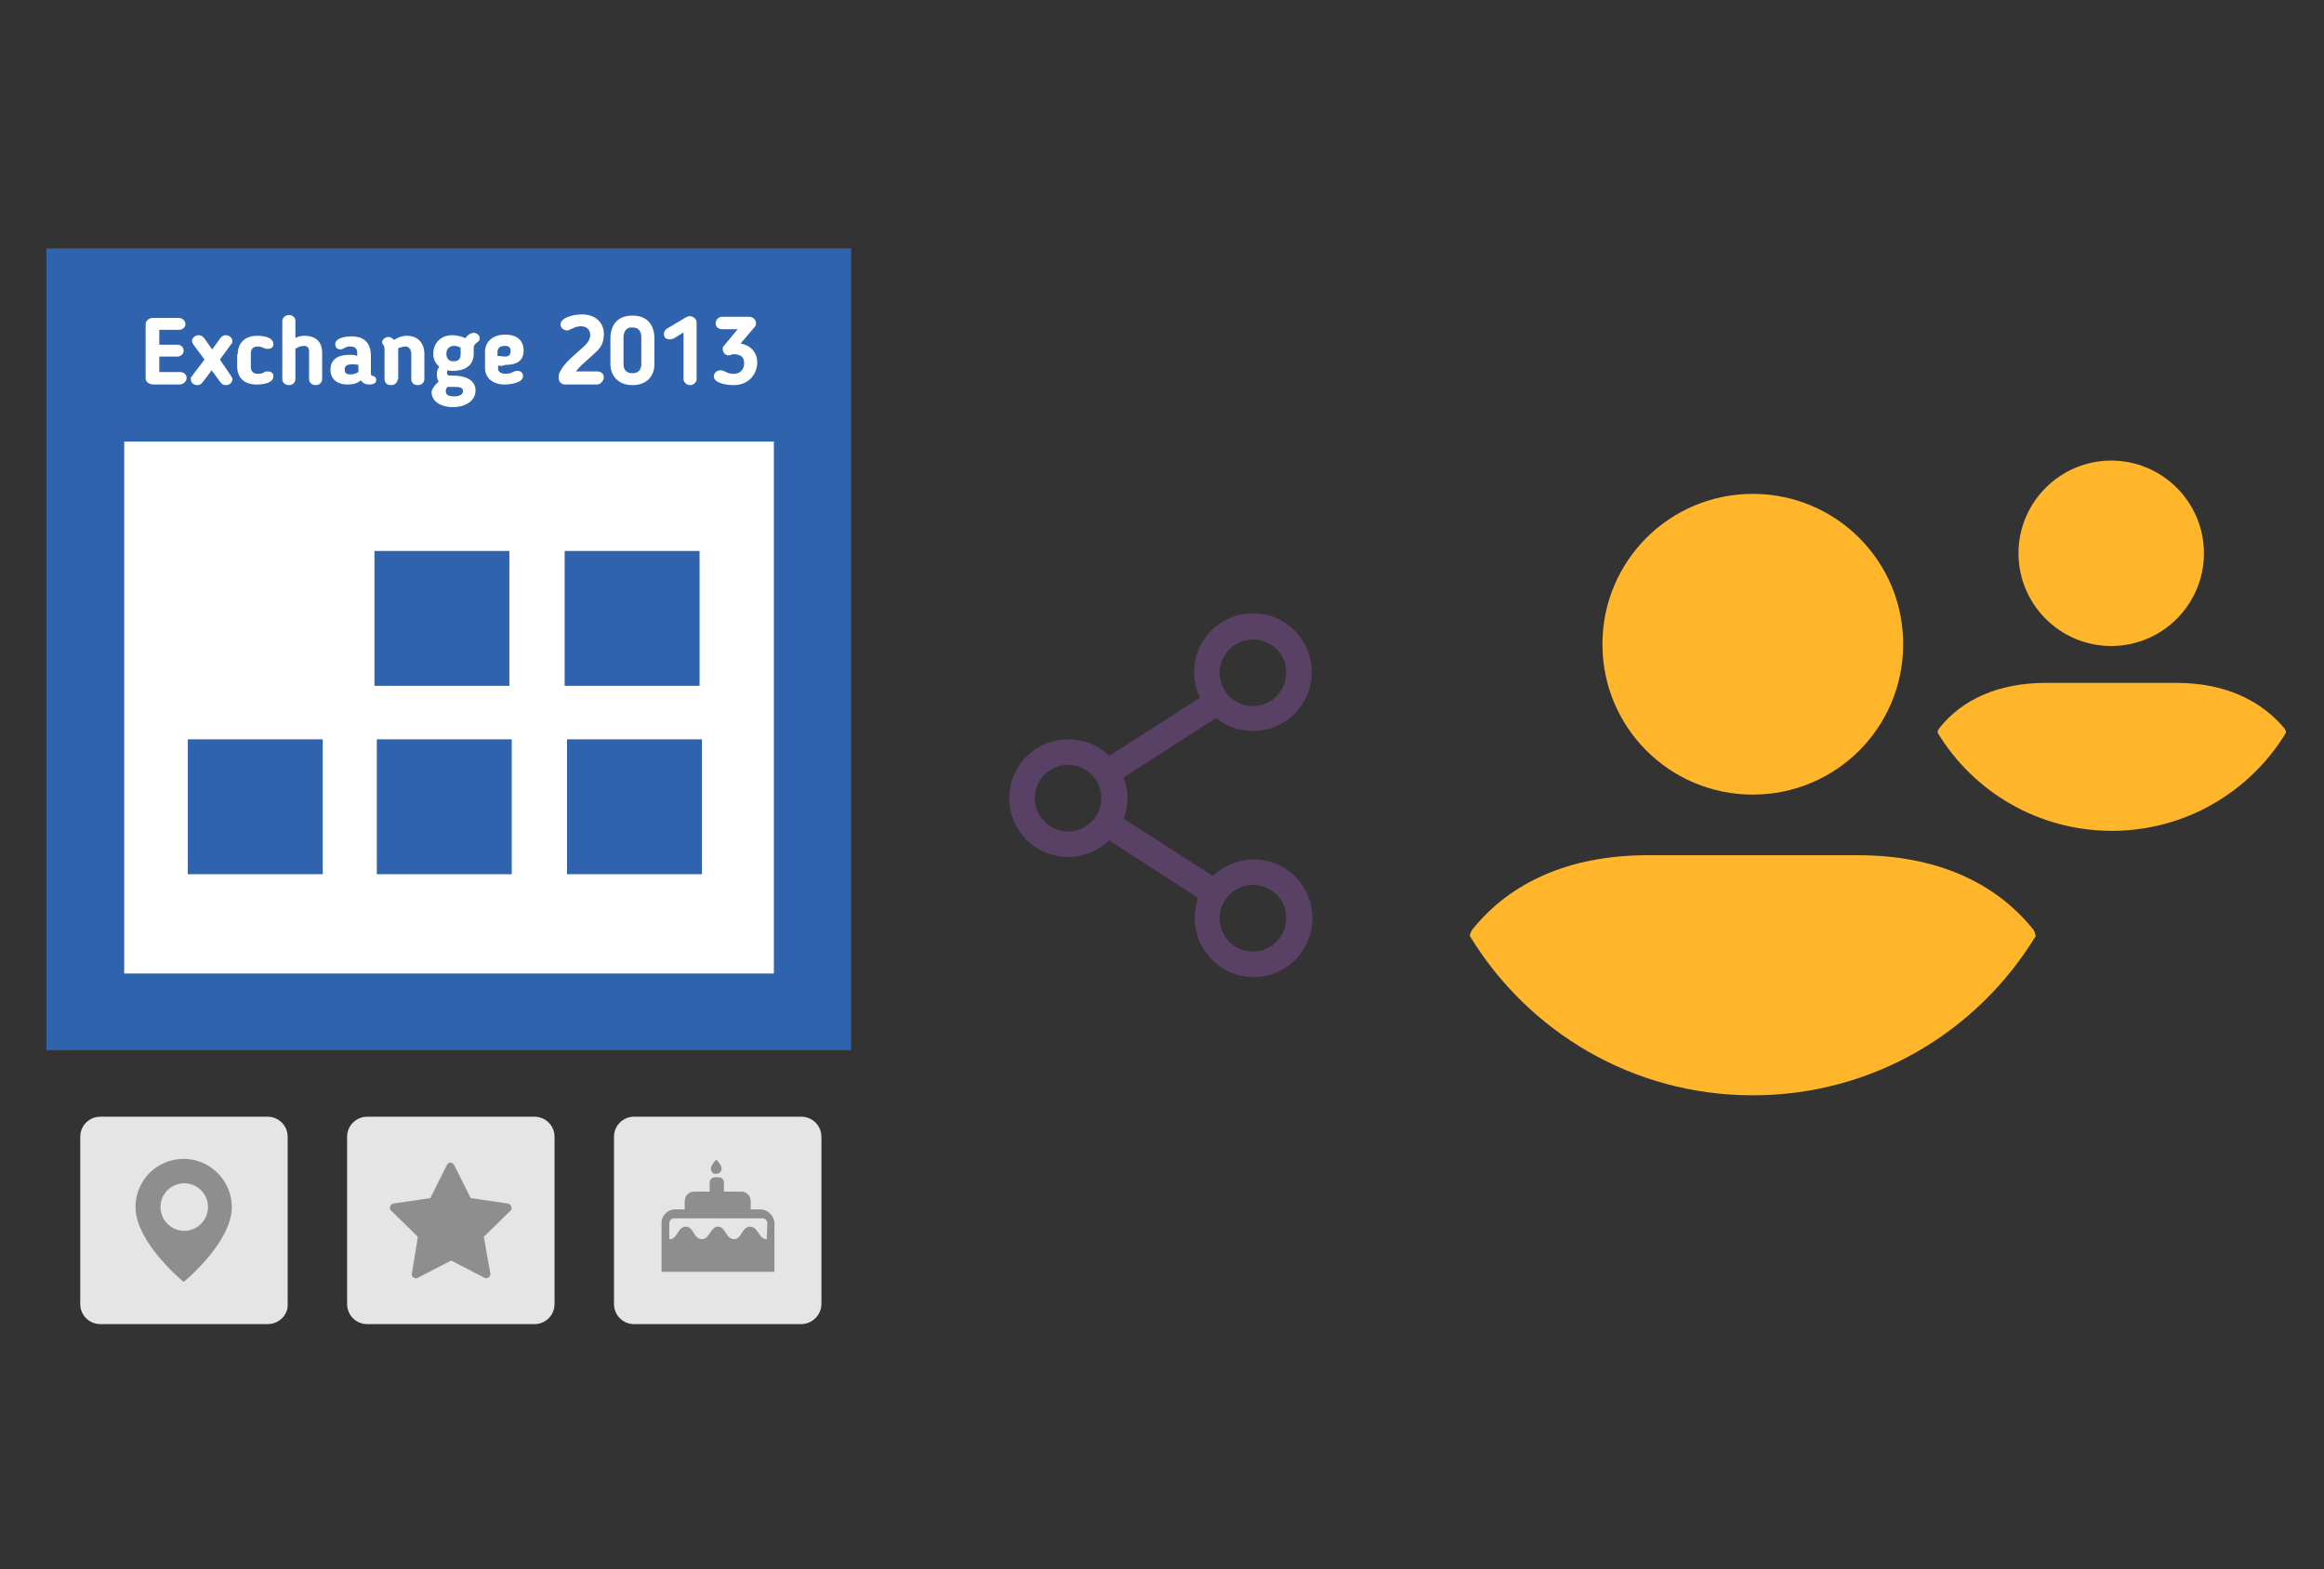 <?xml version="1.0" encoding="utf-8"?>
<!-- Generator: Adobe Illustrator 23.0.6, SVG Export Plug-In . SVG Version: 6.00 Build 0)  -->
<svg version="1.1" id="Layer_1" xmlns="http://www.w3.org/2000/svg" xmlns:xlink="http://www.w3.org/1999/xlink" x="0px" y="0px"
	 viewBox="0 0 391 264" style="enable-background:new 0 0 391 264;" xml:space="preserve">
<rect x="0" y="0" width="391" height="264" fill="#333333" stroke="none"/>
<style type="text/css">
	.st0{fill:#4885ED;}
	.st1{fill:#E5E5E5;}
	.st2{fill:#FFFFFF;}
	.st3{fill:#594165;}
	.st4{fill:#FBBB00;}
	.st5{fill:#518EF8;}
	.st6{fill:#28B446;}
	.st7{fill:#F14336;}
	.st8{fill:#FFA000;}
	.st9{fill:#FFCA28;}
	.st10{fill:#F7F7F7;}
	.st11{fill-rule:evenodd;clip-rule:evenodd;}
	.st12{fill-rule:evenodd;clip-rule:evenodd;fill:#3FBDCF;}
	.st13{fill-rule:evenodd;clip-rule:evenodd;fill:#FFFFFF;}
	.st14{opacity:0.9;fill:#FFFFFF;}
	.st15{fill:#F7F7F7;stroke:#594165;stroke-width:4;stroke-miterlimit:10;}
	.st16{fill:#E0412F;}
	.st17{fill-rule:evenodd;clip-rule:evenodd;fill:#606161;}
	.st18{fill:none;stroke:#58ABF4;stroke-width:0.25;stroke-miterlimit:10;}
	.st19{fill:#036EB1;}
	.st20{fill:#A4C639;}
	.st21{fill:none;stroke:#E0412F;stroke-miterlimit:10;}
	.st22{fill:#046DB2;}
	.st23{fill-rule:evenodd;clip-rule:evenodd;fill:#528FF5;}
	.st24{fill-rule:evenodd;clip-rule:evenodd;fill:#417BE6;}
	.st25{fill-rule:evenodd;clip-rule:evenodd;fill:#4881E8;}
	.st26{fill-rule:evenodd;clip-rule:evenodd;fill:#FBC013;}
	.st27{fill:#DF871E;}
	.st28{fill:#B6B6B6;}
	.st29{fill:#8C5BA4;}
	.st30{fill:#8DC652;}
	.st31{fill:#497FC1;}
	.st32{fill:#919191;}
	.st33{fill-rule:evenodd;clip-rule:evenodd;fill:#8E8E8E;}
	.st34{fill:#8E8E8E;}
	.st35{fill:#EB3D01;}
	.st36{fill:#F57F20;}
	.st37{fill:#ED7E01;}
	.st38{fill-rule:evenodd;clip-rule:evenodd;fill:#046DB2;}
	.st39{fill:#E0E2E2;}
	.st40{fill:#47D86F;}
	.st41{fill:#4FC9F8;}
	.st42{fill:#FF9327;}
	.st43{fill:#C9C8C4;}
	.st44{fill:#9A9A9A;}
	.st45{fill:#F2F2F2;}
	.st46{fill:#D32E2A;}
	.st47{fill:#A3C53A;}
	.st48{fill:#D6D8D7;}
	.st49{fill:#3A5BBC;}
	.st50{fill:url(#SVGID_43_);}
	.st51{fill:url(#SVGID_44_);}
	.st52{fill:url(#SVGID_45_);}
	.st53{fill:url(#SVGID_46_);}
	.st54{fill:#FFE168;}
	.st55{fill:#006699;}
	.st56{fill:#F4AE01;}
	.st57{fill:#DD191F;}
	.st58{fill:#323232;}
	.st59{fill:#CDCCCA;}
	.st60{fill:#5199F0;}
	.st61{fill:#791BCC;}
	.st62{fill:#C71D2E;}
	.st63{fill:#32DAC4;}
	.st64{fill:#3C5A99;}
	.st65{fill:#FCB714;}
	.st66{fill:#F06415;}
	.st67{fill:#BDCF31;}
	.st68{fill:#00A1E0;}
	.st69{fill:#00A1E3;}
	.st70{fill:#7AAD3E;}
	.st71{fill:#A50034;}
	.st72{fill:#6B6B6B;}
	.st73{fill:#005DAA;}
	.st74{fill:#EB0028;}
	.st75{fill:#888B8D;}
	.st76{fill:#0C4DA2;}
	.st77{fill:#00BFFF;}
	.st78{fill-rule:evenodd;clip-rule:evenodd;fill:#E81123;}
	.st79{fill:#FF6700;}
	.st80{fill:#00BFFE;}
	.st81{fill:#C4C4C4;}
	.st82{fill:url(#SVGID_47_);}
	.st83{fill:url(#SVGID_48_);}
	.st84{fill:url(#SVGID_49_);}
	.st85{fill:url(#SVGID_50_);}
	.st86{fill:#E5E5E5;stroke:#8E8E8E;stroke-width:2;stroke-miterlimit:10;}
	.st87{fill-rule:evenodd;clip-rule:evenodd;fill:#594165;}
	.st88{fill-rule:evenodd;clip-rule:evenodd;fill:#D4D4D4;}
	.st89{fill-rule:evenodd;clip-rule:evenodd;fill:#3669D6;}
	.st90{fill-rule:evenodd;clip-rule:evenodd;fill:#3A81F4;}
	.st91{fill-rule:evenodd;clip-rule:evenodd;fill:#FAFAFA;}
	.st92{fill-rule:evenodd;clip-rule:evenodd;fill:#E0E0E0;}
	.st93{fill:url(#SVGID_59_);}
	.st94{opacity:0.2;fill:#56C7DA;enable-background:new    ;}
	.st95{fill:url(#SVGID_60_);}
	.st96{fill:url(#SVGID_61_);}
	.st97{fill:url(#SVGID_62_);}
	.st98{fill:url(#SVGID_63_);}
	.st99{fill:url(#SVGID_64_);}
	.st100{fill:#FCFCFC;enable-background:new    ;}
	.st101{enable-background:new    ;}
	.st102{fill:#5A5A5A;}
	.st103{fill:#D8D8D8;enable-background:new    ;}
	.st104{fill:#E9574E;}
	.st105{fill:none;stroke:#D8D8D8;stroke-width:0.75;stroke-miterlimit:10;enable-background:new    ;}
	.st106{fill:#E9574E;stroke:#E9574E;stroke-width:0.75;stroke-miterlimit:10;enable-background:new    ;}
	.st107{fill:#E0E0E0;}
	.st108{fill:#537ABD;}
	.st109{fill:#2EB672;}
	.st110{fill:#FED14B;}
	.st111{fill:#28CD7E;}
	.st112{fill:#CECECE;}
	.st113{fill-rule:evenodd;clip-rule:evenodd;fill:#FF9D17;}
	.st114{fill:#FFFFFF;stroke:#FFFFFF;stroke-miterlimit:10;}
	.st115{fill:#249FBD;}
	.st116{fill:#D62C5D;}
	.st117{fill:#FFB62B;}
	.st118{fill:#2F63AD;}
	.st119{fill:#4C368B;}
	.st120{fill:none;stroke:#4885ED;stroke-width:7.8;stroke-miterlimit:10;}
	.st121{fill:none;stroke:#FFFFFF;stroke-width:7.8;stroke-miterlimit:10;}
	.st122{fill:#594165;stroke:#FFFFFF;stroke-width:0.5;stroke-miterlimit:10;}
	.st123{fill-rule:evenodd;clip-rule:evenodd;fill:#2F63AD;}
	.st124{fill:#D8D8D8;}
	.st125{fill:none;stroke:#594165;stroke-width:4;stroke-linecap:round;stroke-miterlimit:10;}
	.st126{fill:none;stroke:#594165;stroke-width:4;stroke-linecap:round;stroke-miterlimit:10;stroke-dasharray:4.843,11.624;}
	.st127{fill:none;stroke:#594165;stroke-width:4;stroke-linecap:round;stroke-miterlimit:10;stroke-dasharray:4.825,11.58;}
	.st128{fill:#EDEDED;}
	.st129{fill:url(#SVGID_65_);}
	.st130{fill:url(#SVGID_66_);}
	.st131{fill:url(#SVGID_67_);}
	.st132{fill:url(#SVGID_68_);}
	.st133{fill:url(#SVGID_69_);}
	.st134{fill:url(#SVGID_70_);}
	.st135{fill:url(#SVGID_71_);}
	.st136{fill:url(#SVGID_72_);}
	.st137{fill:url(#SVGID_73_);}
	.st138{fill:url(#SVGID_74_);}
	.st139{fill:url(#SVGID_75_);}
	.st140{fill:url(#SVGID_76_);}
	.st141{fill:#F6961C;}
	.st142{fill-rule:evenodd;clip-rule:evenodd;fill:#4885ED;}
	.st143{opacity:0.5;}
	.st144{fill-rule:evenodd;clip-rule:evenodd;fill:#FFB62B;}
	.st145{fill:url(#SVGID_77_);}
	.st146{fill:url(#SVGID_78_);}
	.st147{fill:url(#SVGID_79_);}
	.st148{fill:url(#SVGID_80_);}
	.st149{fill:url(#SVGID_81_);}
	.st150{fill:url(#SVGID_82_);}
	.st151{fill:url(#SVGID_83_);}
	.st152{fill:url(#SVGID_84_);}
	.st153{fill:url(#SVGID_85_);}
	.st154{fill:url(#SVGID_86_);}
	.st155{fill:url(#SVGID_87_);}
	.st156{fill:url(#SVGID_88_);}
</style>
<g>
	<rect x="10.4" y="61.5" class="st2" width="128.7" height="106.8"/>
	<path class="st118" d="M7.8,41.8c45.2,0,90.3,0,135.4,0c0,45,0,89.8,0,134.9c-45,0-90.2,0-135.4,0C7.8,131.8,7.8,86.9,7.8,41.8z
		 M130.2,163.8c0-30,0-59.9,0-89.5c-36.6,0-73,0-109.3,0c0,30,0,59.8,0,89.5C57.4,163.8,93.8,163.8,130.2,163.8z M63,92.7h22.7v22.7
		H63V92.7z M95,92.7h22.7v22.7H95V92.7z M31.6,124.4h22.7v22.7H31.6V124.4z M63.4,124.4h22.7v22.7H63.4V124.4z M95.4,124.4h22.7
		v22.7H95.4V124.4z"/>
	<g>
		<g>
			<path class="st2" d="M30.2,64.7H26c-0.8,0-1.5-0.3-1.5-1.1v-9c0-0.6,0.5-1.1,1.2-1.1h4.4c0.6,0,1.1,0.5,1.1,1c0,0.6-0.5,1-1.1,1
				h-3.3V58h3c0.6,0,1.1,0.4,1.1,1s-0.5,1-1.1,1h-3v2.6h3.5c0.6,0,1.1,0.4,1.1,1C31.4,64.2,30.8,64.7,30.2,64.7z"/>
			<path class="st2" d="M38.9,63.3c0.1,0.2,0.2,0.3,0.2,0.5c0,0.5-0.4,1-1.1,1c-0.5,0-0.7-0.2-1-0.6c-0.6-0.8-0.8-1.1-1.4-1.9
				c-0.5,0.7-1,1.4-1.5,2c-0.2,0.3-0.5,0.5-0.9,0.5c-0.6,0-1.1-0.4-1.1-1c0-0.2,0-0.3,0.2-0.5c0.7-1,1.4-1.8,2.1-2.8
				c-0.6-0.9-1.3-1.7-1.9-2.6c-0.1-0.1-0.2-0.4-0.2-0.5c0-0.5,0.5-1,1.1-1s0.9,0.4,1.1,0.7l1.2,1.7l1.3-1.8c0.2-0.3,0.5-0.6,1-0.6
				s1.1,0.4,1.1,1c0,0.1,0,0.4-0.2,0.5l-1.9,2.6L38.9,63.3z"/>
			<path class="st2" d="M40,59.6c0-1.7,1-3.1,3.3-3.1c0.9,0,2.7,0.2,2.7,1.4c0,0.4-0.2,0.8-1,0.8c-0.2,0-0.3,0-0.5-0.1
				c-0.3-0.1-0.6-0.3-1.1-0.3c-0.9,0-1.2,0.5-1.2,1.2v2.2c0,0.8,0.4,1.2,1.2,1.2c0.5,0,0.8-0.1,1.1-0.3c0.2-0.1,0.3-0.1,0.5-0.1
				c0.8,0,1,0.4,1,0.8c0,1.2-1.8,1.4-2.8,1.4c-2.3,0-3.3-1.3-3.3-3.1V59.6z"/>
			<path class="st2" d="M49.7,63.8c0,0.6-0.5,1-1.1,1c-0.6,0-1.1-0.4-1.1-1V54c0-0.5,0.5-1,1.1-1s1.1,0.4,1.1,1v2.9
				c0.4-0.3,1-0.4,1.5-0.4c2.1,0,3,1.2,3,2.8v4.5c0,0.6-0.5,1-1.1,1c-0.6,0-1.1-0.4-1.1-1v-4.7c0-0.6-0.3-0.9-0.9-0.9
				c-0.4,0-1,0.2-1.4,0.5V63.8z"/>
			<path class="st2" d="M62.4,62.8c0,0.5,0.2,0.4,0.5,0.5c0.2,0.1,0.4,0.3,0.4,0.6c0,0.5-0.3,0.8-1.2,0.8c-0.6,0-1-0.2-1.4-0.7
				c-0.6,0.5-1.3,0.7-2.2,0.7c-1.9,0-2.9-1-2.9-2.5v0c0-1.6,1.1-2.5,3.2-2.5c0.4,0,0.9,0,1.3,0.2v-0.5c0-0.8-0.4-1.1-1.2-1.1
				c-0.4,0-0.7,0.1-1,0.3c-0.1,0-0.3,0.2-0.6,0.2c-0.7,0-0.9-0.5-0.9-0.9c0-0.9,1.4-1.3,2.7-1.3c2.3,0,3.3,1.2,3.3,3.3V62.8z
				 M58,62.2L58,62.2c0,0.6,0.3,0.8,1,0.8c0.4,0,0.8-0.1,1.3-0.4v-1.2c-0.4-0.1-0.8-0.1-1.1-0.1C58.1,61.3,58,61.8,58,62.2z"/>
			<path class="st2" d="M66.9,63.8c0,0.5-0.4,1-1.1,1s-1.1-0.4-1.1-1v-4.9c0-0.5-0.1-0.6-0.1-0.7c-0.2-0.3-0.3-0.4-0.3-0.6
				c0-0.5,0.5-0.9,1.1-0.9c0.3,0,0.6,0.2,0.9,0.5c0.7-0.5,1.5-0.7,2.1-0.7c2,0,3,1.3,3,3.1v4.2c0,0.5-0.4,1-1.1,1
				c-0.7,0-1.1-0.4-1.1-1v-4.2c0-0.8-0.4-1.3-1-1.3c-0.3,0-0.7,0.1-1.2,0.3c0,0.1,0,0.2,0,0.3V63.8z"/>
			<path class="st2" d="M73.8,64.2c-0.3-0.4-0.3-1-0.3-1.3c0-0.4,0.1-0.8,0.4-1.2c-0.7-0.6-1-1.3-1-2.2c0-1.7,1.2-3.1,3.2-3.1
				c0.8,0,1.5,0.2,2.2,0.5c0.4-0.6,1-0.9,1.4-0.9c0.5,0,1,0.4,1,0.9c0,0.3-0.1,0.5-0.3,0.6c-0.6,0.5-0.7,0.6-0.7,1.1v0.9
				c0,1.7-1.1,2.9-3.5,2.9c-0.3,0-0.6,0-0.9-0.1c-0.1,0.2-0.1,0.3-0.1,0.4c0,0.4,0.3,0.5,0.4,0.5h0.7c2.1,0,3.7,0.8,3.7,2.5
				s-1.6,2.8-3.8,2.8c-2.1,0-3.6-1-3.6-2.6C72.8,65.3,73.1,64.8,73.8,64.2z M75.3,65.1c-0.2,0.2-0.3,0.4-0.3,0.7
				c0,0.6,0.4,0.9,1.4,0.9c0.9,0,1.5-0.3,1.5-0.9c0-0.5-0.4-0.7-1.4-0.7L75.3,65.1z M76.4,58.2c-0.8,0-1.3,0.5-1.3,1.3
				c0,0.8,0.4,1.3,1.2,1.3c0.8,0,1.2-0.4,1.2-1.2v-1.1C77.1,58.3,76.8,58.2,76.4,58.2z"/>
			<path class="st2" d="M83.8,61.5v0.5c0,0.5,0.4,0.9,1.3,0.9c0.5,0,0.9-0.1,1.4-0.4c0.1,0,0.2-0.1,0.5-0.1c0.8,0,1,0.5,1,0.9
				c0,1.1-2.1,1.4-3.1,1.4c-2.1,0-3.3-1.2-3.3-2.8v-2.7c0-1.6,1.2-2.9,3.4-2.9c2.1,0,3.1,1.1,3.1,2.7c0,1.5-0.9,2.4-3.1,2.4
				C84.6,61.6,84.2,61.6,83.8,61.5z M84.9,58.2c-0.8,0-1.2,0.4-1.2,1v0.7c0.5,0,1,0.1,1.2,0.1c0.6,0,1-0.2,1-0.9
				C85.9,58.4,85.6,58.2,84.9,58.2z"/>
			<path class="st2" d="M100.4,64.7h-5.3c-0.7,0-1.1-0.5-1.1-1.1c0-0.2,0-0.5,0.1-0.8c0.6-1.4,1.8-2.4,3-3.5
				c0.9-0.8,2.2-1.7,2.2-2.9c0-0.8-0.5-1.5-1.5-1.5c-0.5,0-1,0.1-1.3,0.3c-0.4,0.1-0.7,0.4-1.1,0.4c-0.5,0-1.1-0.4-1.1-1
				c0-1.2,2.3-1.7,3.6-1.7c2.3,0,3.7,1.4,3.7,3.3c0,1.4-0.5,2.3-1.3,3c-1.1,1.1-2.5,2.1-3.4,3.3h3.6c0.6,0,1.1,0.4,1.1,1
				C101.5,64.2,101,64.7,100.4,64.7z"/>
			<path class="st2" d="M110.1,56.9v4.4c0,2-1.3,3.5-3.7,3.5c-2.4,0-3.7-1.6-3.7-3.5v-4.4c0-2.1,1.1-3.8,3.7-3.8
				C109,53.1,110.1,54.8,110.1,56.9z M104.9,56.8v4.5c0,0.9,0.5,1.5,1.5,1.5c1,0,1.5-0.6,1.5-1.5v-4.5c0-1-0.4-1.7-1.5-1.7
				C105.4,55,104.9,55.8,104.9,56.8z"/>
			<path class="st2" d="M114.9,56l-1.3,0.8c-0.3,0.2-0.6,0.3-0.9,0.3c-0.5,0-1-0.2-1-0.9c0-0.4,0.2-0.7,0.5-0.9l3.2-1.9
				c0.2-0.1,0.4-0.2,0.6-0.2c0.7,0,1.2,0.5,1.2,1.1v9.5c0,0.5-0.5,1-1.1,1c-0.6,0-1.1-0.5-1.1-1V56z"/>
			<path class="st2" d="M124.6,57.8c1.7,0.3,2.8,1.5,2.8,3.2s-1.2,3.8-4,3.8c-0.8,0-3.3-0.2-3.3-1.5c0-0.5,0.5-1,1.1-1
				c0.7,0,1.1,0.6,2.2,0.6c1.4,0,1.8-1,1.8-1.8c0-1.1-0.7-1.5-1.8-1.5c-0.4,0-0.4,0.2-0.8,0.2c-0.6,0-1-0.5-1-1.1
				c0-0.2,0-0.3,0.1-0.4l2.4-2.9h-2.6c-0.6,0-1.1-0.4-1.1-1c0-0.6,0.5-1.1,1.1-1.1h4.5c0.7,0,1.2,0.5,1.2,1.1c0,0.3-0.1,0.5-0.3,0.7
				L124.6,57.8z"/>
		</g>
	</g>
	<path class="st3" d="M201,154.5c0,5.4,4.4,9.9,9.9,9.9s9.9-4.4,9.9-9.9s-4.4-9.9-9.9-9.9c-2.5,0-4.9,1-6.8,2.7l-0.1,0.1l-0.1-0.1
		l-14.9-9.6l0.1-0.1c0.4-1.1,0.6-2.2,0.6-3.3c0-1.1-0.2-2.2-0.6-3.3l-0.1-0.1l0.1-0.1l15.5-10l0.1,0.1c1.8,1.4,3.9,2.1,6.1,2.1
		c5.4,0,9.9-4.4,9.9-9.9s-4.4-9.9-9.9-9.9s-9.9,4.4-9.9,9.9c0,1.4,0.3,2.8,0.9,4.1l0.1,0.2l-15.3,9.8l-0.1-0.1
		c-1.8-1.8-4.2-2.7-6.8-2.7c-5.4,0-9.9,4.4-9.9,9.9c0,5.4,4.4,9.9,9.9,9.9c2.5,0,5-1,6.8-2.7l0.1-0.1l15,9.7l-0.1,0.1
		C201.2,152.2,201,153.3,201,154.5z M210.8,148.9c3.1,0,5.6,2.5,5.6,5.6s-2.5,5.6-5.6,5.6s-5.6-2.5-5.6-5.6S207.7,148.9,210.8,148.9
		z M210.8,107.6c3.1,0,5.6,2.5,5.6,5.6s-2.5,5.6-5.6,5.6s-5.6-2.5-5.6-5.6S207.7,107.6,210.8,107.6z M179.7,139.9
		c-3.1,0-5.6-2.5-5.6-5.6s2.5-5.6,5.6-5.6s5.6,2.5,5.6,5.6S182.8,139.9,179.7,139.9z"/>
	<g>
		<g>
			<g>
				<path class="st117" d="M269.6,108.4c0-14,11.3-25.3,25.3-25.3c14,0,25.3,11.3,25.3,25.3s-11.3,25.3-25.3,25.3
					C280.9,133.7,269.6,122.4,269.6,108.4z M312.6,143.9h-35.4c-13.2,0-23.1,4.6-29.4,12.4c-0.3,0.4-0.5,0.8-0.5,1.2
					c9.8,16.1,27.4,26.8,47.6,26.8c20.2,0,37.8-10.7,47.6-26.8c-0.1-0.4-0.2-0.9-0.5-1.2C335.7,148.5,325.8,143.9,312.6,143.9z
					 M355.2,108.7c8.6,0,15.6-7,15.6-15.6s-7-15.6-15.6-15.6c-8.6,0-15.6,7-15.6,15.6S346.6,108.7,355.2,108.7z M366.1,114.9h-21.8
					c-8.1,0-14.2,2.8-18,7.6c-0.2,0.2-0.3,0.5-0.3,0.8c6,9.9,16.9,16.5,29.3,16.5c12.4,0,23.3-6.6,29.3-16.5c0-0.3-0.1-0.5-0.3-0.8
					C380.3,117.8,374.3,114.9,366.1,114.9z"/>
			</g>
		</g>
	</g>
	<g>
		<g>
			<path class="st1" d="M45,222.8H16.9c-1.9,0-3.4-1.5-3.4-3.4v-28.1c0-1.9,1.5-3.4,3.4-3.4H45c1.9,0,3.4,1.5,3.4,3.4v28.1
				C48.5,221.3,46.9,222.8,45,222.8z"/>
			<path class="st33" d="M39,203.1c0,6-8.1,12.6-8.1,12.6s-8.1-6.6-8.1-12.6c0-4.5,3.6-8.1,8.1-8.1C35.4,195,39,198.7,39,203.1z
				 M35,203.1c0,2.2-1.8,4-4,4c-2.2,0-4-1.8-4-4c0-2.2,1.8-4,4-4C33.2,199.1,35,200.9,35,203.1z"/>
		</g>
		<g>
			<path class="st1" d="M89.9,222.8H61.8c-1.9,0-3.4-1.5-3.4-3.4v-28.1c0-1.9,1.5-3.4,3.4-3.4h28.1c1.9,0,3.4,1.5,3.4,3.4v28.1
				C93.3,221.3,91.8,222.8,89.9,222.8z"/>
			<g>
				<path class="st34" d="M86,203c-0.1-0.3-0.3-0.4-0.6-0.5l-6.2-0.9l-2.8-5.6c-0.2-0.3-0.6-0.5-0.9-0.3c-0.1,0.1-0.3,0.2-0.3,0.3
					l-2.8,5.6l-6.2,0.9c-0.4,0.1-0.6,0.4-0.6,0.8c0,0.2,0.1,0.3,0.2,0.4l4.5,4.4l-1,6.2c-0.1,0.4,0.2,0.7,0.6,0.8
					c0.1,0,0.3,0,0.4-0.1l5.6-2.9l5.6,2.9c0.3,0.2,0.8,0,0.9-0.3c0.1-0.1,0.1-0.3,0.1-0.4l-1.1-6.2l4.5-4.4
					C86.1,203.6,86.1,203.3,86,203z"/>
			</g>
		</g>
		<g>
			<path class="st1" d="M134.8,222.8h-28.1c-1.9,0-3.4-1.5-3.4-3.4v-28.1c0-1.9,1.5-3.4,3.4-3.4h28.1c1.9,0,3.4,1.5,3.4,3.4v28.1
				C138.2,221.3,136.6,222.8,134.8,222.8z"/>
			<g>
				<path class="st34" d="M120.5,197.5c0.5,0,0.8-0.3,0.9-0.8c0,0,0-0.1,0-0.1c0-0.6-0.9-1.5-0.9-1.5s-0.9,1-0.9,1.5
					c0,0.5,0.3,0.9,0.7,0.9C120.4,197.5,120.5,197.5,120.5,197.5z"/>
				<path class="st34" d="M127.9,203.5h-1.6v-1.4c0-0.9-0.7-1.6-1.6-1.6c0,0,0,0,0,0h-2.9v-1.6c0-0.4-0.4-0.8-0.8-0.8h-0.8
					c-0.4,0-0.8,0.4-0.8,0.8c0,0,0,0,0,0v1.6h-2.6c-0.9,0-1.6,0.7-1.6,1.6v1.4h-1.6c-1.3,0-2.4,1.1-2.3,2.4l0,8.1h19l0-6.5v-1.6
					C130.3,204.6,129.2,203.5,127.9,203.5z M129,208.5C129,208.5,128.9,208.5,129,208.5c-1.4,0-1.4-2.1-2.8-2.1
					c-1.4,0-1.4,2.1-2.7,2.1c-1.4,0-1.4-2.1-2.7-2.1s-1.4,2.1-2.7,2.1c-1.4,0-1.4-2.1-2.7-2.1c-1.4,0-1.4,2.1-2.7,2.1
					c0,0-0.1,0-0.1,0v-0.2l0-2.5c0-0.4,0.4-0.8,0.8-0.8h14.9c0.4,0,0.8,0.4,0.8,0.8c0,0,0,0,0,0L129,208.5z"/>
			</g>
		</g>
	</g>
</g>
</svg>
